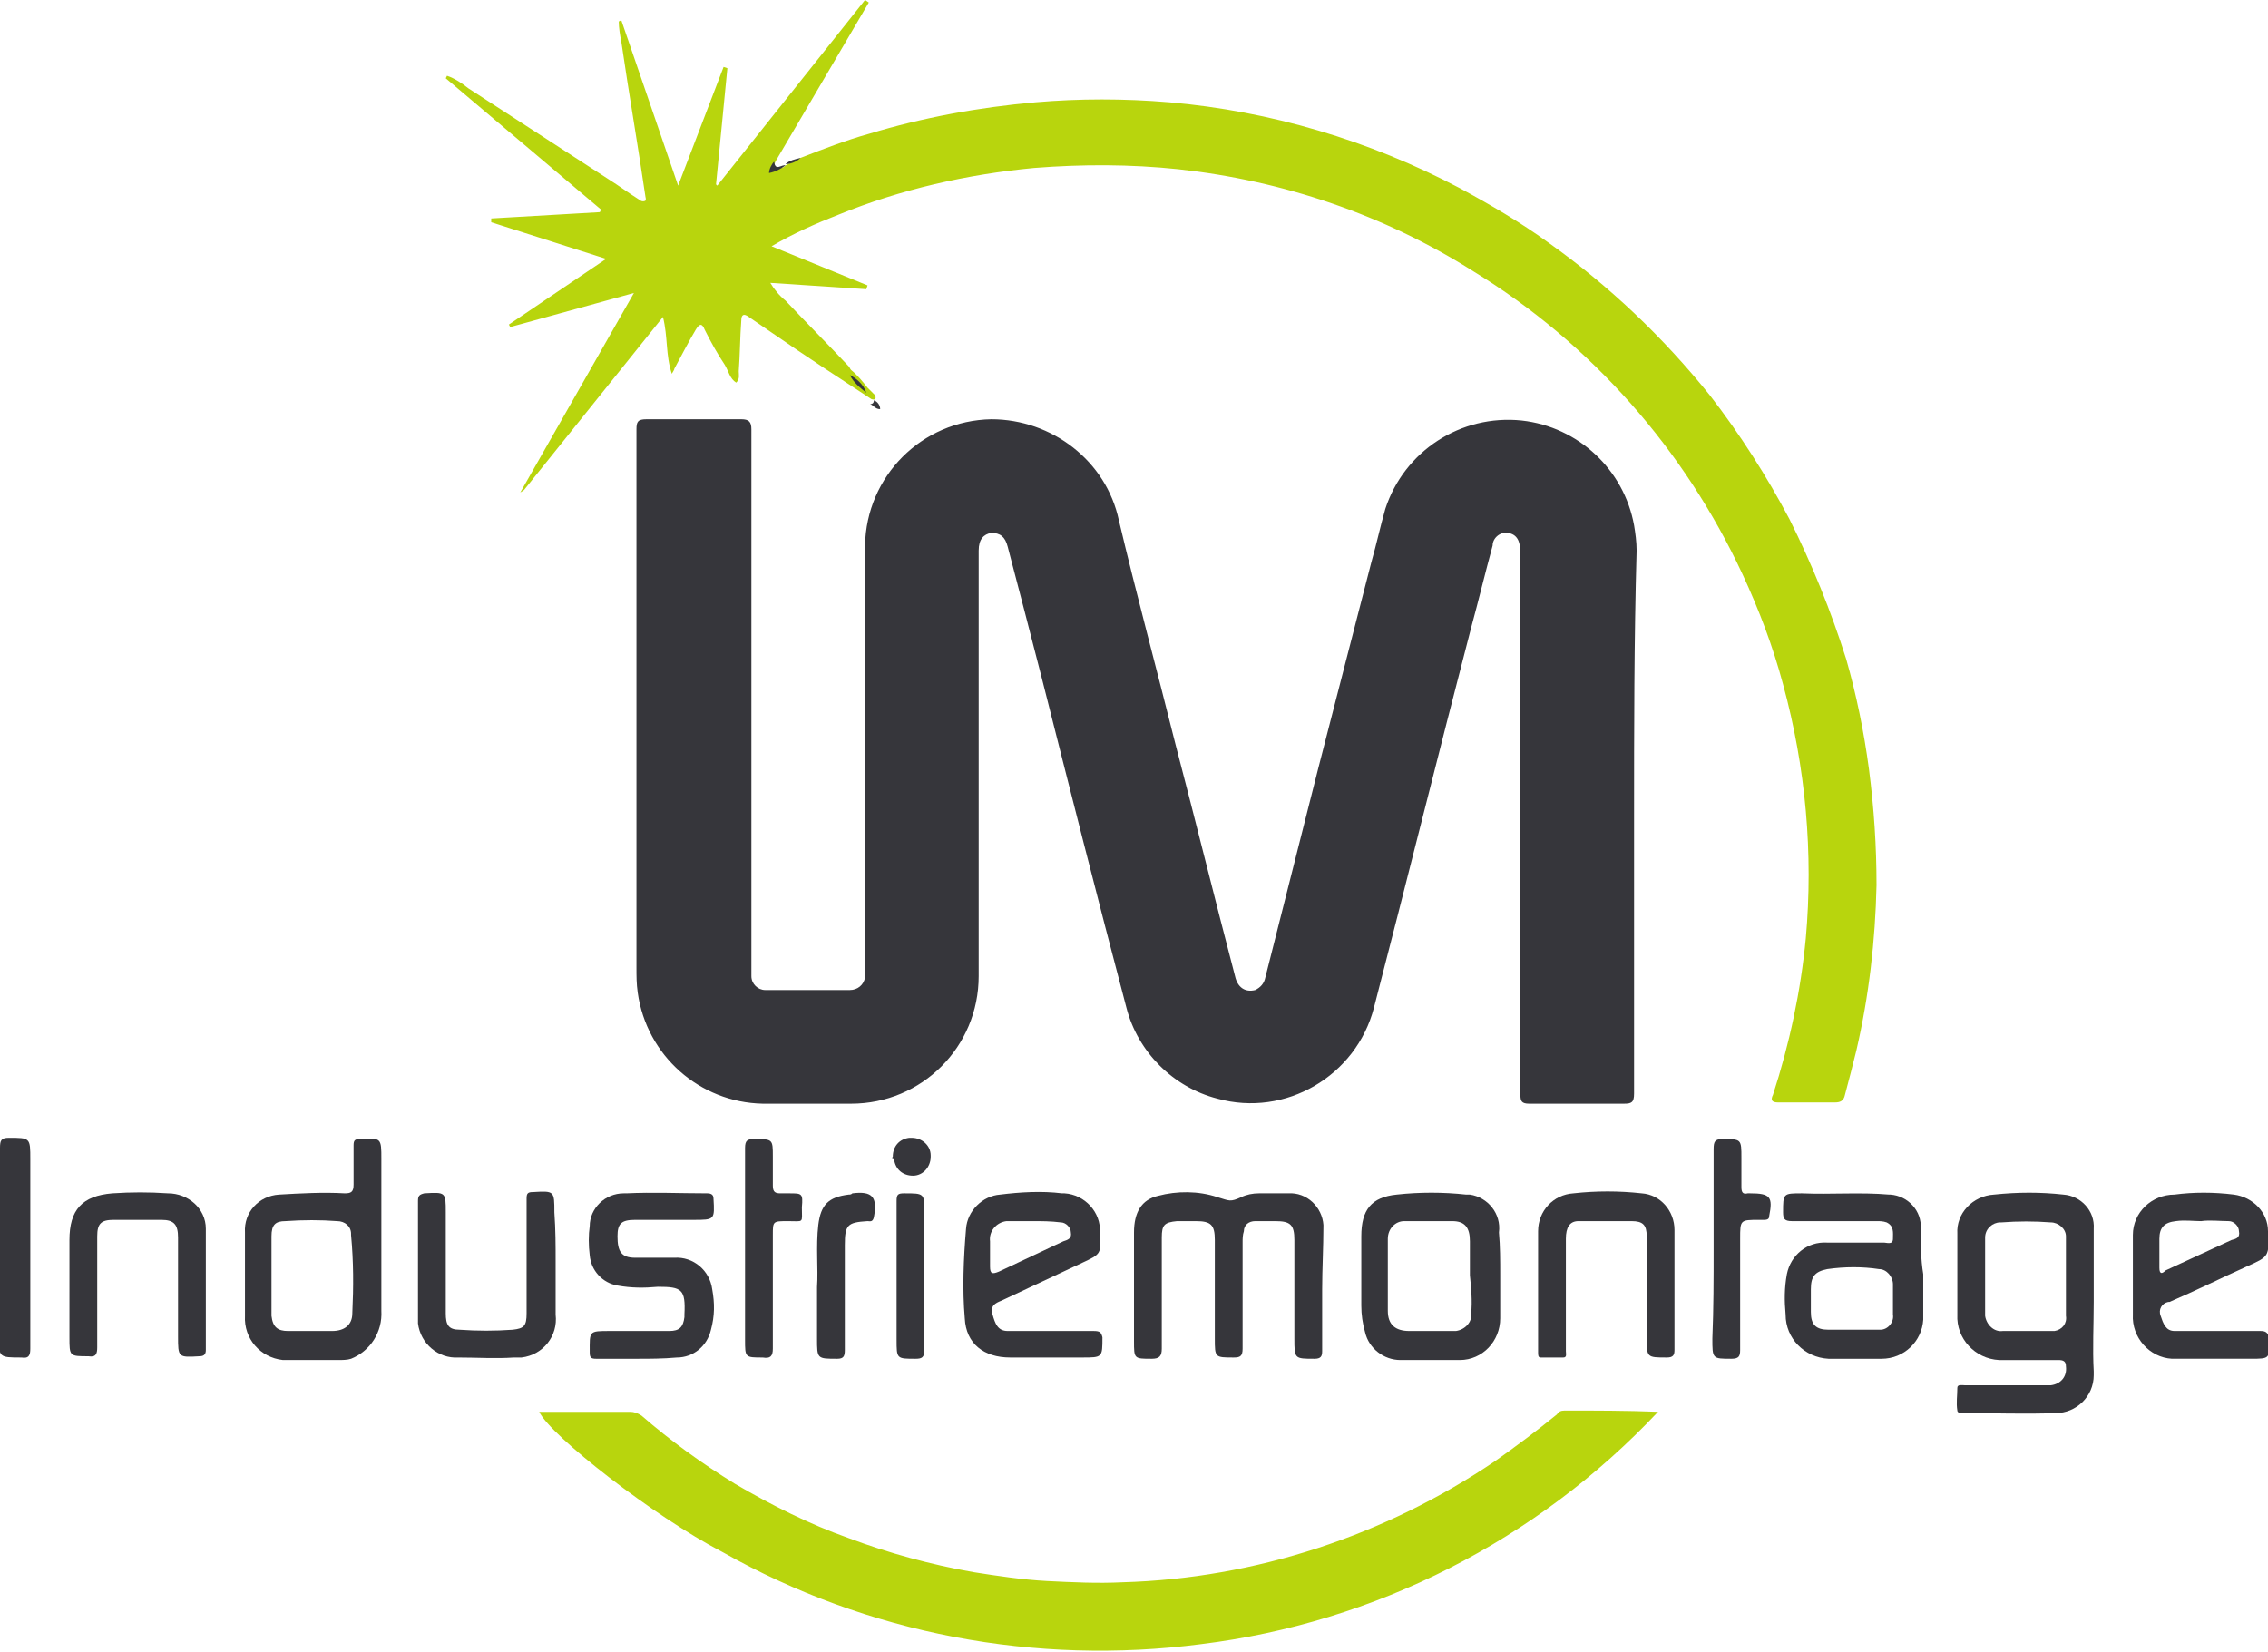 <?xml version="1.0" encoding="utf-8"?>
<!-- Generator: Adobe Illustrator 25.0.0, SVG Export Plug-In . SVG Version: 6.00 Build 0)  -->
<svg version="1.1" id="Layer_1" xmlns="http://www.w3.org/2000/svg" xmlns:xlink="http://www.w3.org/1999/xlink" x="0px" y="0px"
	 viewBox="0 0 179.6 130.8" style="enable-background:new 0 0 179.6 130.8;" xml:space="preserve">
<style type="text/css">
	.st0{fill:#36363B;}
	.st1{fill:#B8D50D;}
</style>
<g id="eKXJYJ_1_" transform="translate(-168.489 -120.051)">
	<g id="Group_2" transform="translate(168.489 120.051)">
		<path id="Path_308" class="st0" d="M129.4,64.9c0,7.2,0,14.5,0,21.7c0,0.7-0.2,0.8-0.8,0.8c-2.5,0-5,0-7.5,0
			c-0.6,0-0.7-0.2-0.7-0.7c0-14.3,0-28.6,0-42.9c0-1-0.3-1.5-1-1.6c-0.6-0.1-1.2,0.4-1.2,1c0,0,0,0,0,0c-0.6,2.2-1.1,4.3-1.7,6.5
			c-2.6,10-5.1,20.1-7.7,30.1c-1.4,5.4-7,8.7-12.4,7.2c-3.5-0.9-6.3-3.7-7.2-7.2c-2.3-8.7-4.5-17.4-6.7-26.1
			c-0.9-3.5-1.8-7-2.7-10.4c-0.2-0.8-0.6-1.1-1.3-1.1c-0.6,0.1-1,0.5-1,1.4c0,11.2,0,22.4,0,33.7c0,5.6-4.5,10.1-10.1,10.1
			c-2.3,0-4.7,0-7,0c-5-0.1-9.2-3.8-9.9-8.8c-0.1-0.7-0.1-1.3-0.1-2c0-14.2,0-28.4,0-42.6c0-0.6,0.1-0.8,0.8-0.8c2.5,0,5,0,7.5,0
			c0.6,0,0.8,0.2,0.8,0.8c0,14.1,0,28.1,0,42.2c0,0.4,0,0.7,0,1.1c0,0.6,0.5,1.1,1.1,1.1c0,0,0.1,0,0.1,0c2.2,0,4.4,0,6.6,0
			c0.6,0,1.1-0.4,1.2-1c0-0.1,0-0.1,0-0.2c0-0.2,0-0.4,0-0.6c0-11.1,0-22.2,0-33.4c0.1-5.5,4.5-9.9,10-10c4.8,0,9.1,3.3,10.1,8
			c1.4,5.9,3,11.8,4.5,17.8c1.6,6.1,3.1,12.2,4.7,18.3c0.2,0.9,0.8,1.3,1.6,1.1c0.4-0.2,0.7-0.5,0.8-1c1.4-5.5,2.8-11.1,4.2-16.6
			c1.4-5.4,2.8-10.9,4.2-16.3c0.4-1.4,0.7-2.8,1.1-4.2c1.5-4.6,6-7.5,10.8-7c4.5,0.5,8.1,3.9,8.9,8.3c0.1,0.6,0.2,1.3,0.2,2
			C129.4,50.7,129.4,57.8,129.4,64.9z"/>
		<path id="Path_309" class="st1" d="M63.4,12.5c1.8-0.7,3.6-1.4,5.4-1.9c4.3-1.3,8.7-2.1,13.2-2.5c3.5-0.3,7-0.3,10.6,0
			c8,0.7,15.8,3,23,6.8c2.4,1.3,4.8,2.7,7,4.3c4.8,3.4,9.1,7.5,12.8,12.1c2.4,3.1,4.5,6.4,6.3,9.8c1.8,3.6,3.3,7.3,4.5,11.1
			c0.8,2.8,1.4,5.7,1.8,8.7c0.4,3.1,0.6,6.1,0.6,9.2c-0.1,4.4-0.6,8.8-1.6,13.1c-0.3,1.2-0.6,2.4-0.9,3.5c-0.1,0.5-0.4,0.6-0.8,0.6
			c-1.5,0-3,0-4.5,0c-0.5,0-0.6-0.2-0.4-0.6c1.3-4,2.2-8.2,2.6-12.4c0.6-6.7,0-13.5-1.8-20.1c-0.8-3-1.9-5.9-3.2-8.7
			c-4.6-9.9-12-18.3-21.3-24c-7.1-4.5-15.1-7.2-23.4-8.1c-3.8-0.4-7.6-0.4-11.4-0.1c-5.3,0.5-10.6,1.7-15.5,3.7
			c-1.8,0.7-3.6,1.5-5.3,2.5l7.6,3.1l-0.1,0.3l-7.6-0.5c0.3,0.5,0.7,1,1.2,1.4c1.7,1.8,3.4,3.5,5,5.2c0.1,0.1,0.1,0.2,0.2,0.3
			c0.5,0.4,0.9,0.9,1.3,1.4l0.6,0.6c0.1,0.3,0,0.4-0.3,0.3c-2.6-1.7-5.2-3.4-7.8-5.2c-0.6-0.4-1.3-0.9-1.9-1.3
			c-0.4-0.3-0.6-0.2-0.6,0.3c-0.1,1.3-0.1,2.7-0.2,4c0,0.3,0.1,0.6-0.2,0.9c-0.5-0.3-0.6-0.9-0.9-1.4c-0.6-0.9-1.1-1.8-1.6-2.8
			c-0.2-0.5-0.4-0.5-0.7,0c-0.6,1-1.1,2-1.7,3.1c0,0.1-0.1,0.2-0.2,0.4c-0.5-1.5-0.3-2.9-0.7-4.5l-11,13.7L41.2,39l9-15.8l-9.8,2.7
			l-0.1-0.2l7.7-5.2l-9.1-2.9l0-0.3l8.6-0.5l0.1-0.2L35.3,6.2L35.4,6c0.6,0.2,1.2,0.6,1.7,1c3.7,2.4,7.4,4.8,11.1,7.2
			c0.8,0.5,1.6,1.1,2.4,1.6c0.1,0.1,0.3,0.2,0.5,0.1c0.1-0.1,0-0.3,0-0.4c-0.6-4.1-1.3-8.1-1.9-12.2c-0.1-0.5-0.2-1.1-0.2-1.6
			l0.2-0.1l4.5,13.1l3.6-9.4l0.3,0.1l-0.9,9.2l0.1,0.1L68.5,0l0.3,0.2l-7.4,12.6c-0.2,0.5-0.1,0.7,0.4,0.5c0.2,0,0.3-0.1,0.4-0.2
			l0,0C62.6,12.9,63,12.7,63.4,12.5z"/>
		<path id="Path_310" class="st1" d="M42.7,111.8h2.8c1.5,0,2.9,0,4.4,0c0.3,0,0.6,0.1,0.9,0.3c2.3,2,4.8,3.8,7.4,5.4
			c2.9,1.7,5.9,3.2,9,4.3c3.2,1.2,6.5,2.1,9.9,2.7c1.9,0.3,3.9,0.6,5.8,0.7c2,0.1,4,0.2,6,0.1c10.5-0.3,20.8-3.7,29.5-9.6
			c1.7-1.2,3.3-2.4,4.9-3.7c0.1-0.2,0.3-0.3,0.6-0.3c2.4,0,4.9,0,7.4,0.1c-9.6,10.2-22.4,16.7-36.2,18.4
			c-13.1,1.7-26.4-0.8-37.9-7.3C51.8,120.1,43.6,113.7,42.7,111.8z"/>
		<path id="Path_311" class="st0" d="M104.7,102.1c0,1.6,0,3.3,0,4.9c0,0.4-0.1,0.6-0.6,0.6c-1.6,0-1.6,0-1.6-1.6c0-2.6,0-5.2,0-7.8
			c0-1.2-0.3-1.5-1.5-1.5c-0.5,0-1.1,0-1.6,0c-0.5,0-0.9,0.3-0.9,0.8c-0.1,0.3-0.1,0.6-0.1,0.9c0,2.8,0,5.6,0,8.4
			c0,0.6-0.2,0.7-0.7,0.7c-1.5,0-1.5,0-1.5-1.5c0-2.6,0-5.2,0-7.8c0-1.2-0.3-1.5-1.5-1.5c-0.5,0-1,0-1.5,0C92.2,96.8,92,97,92,98
			c0,2.9,0,5.8,0,8.8c0,0.6-0.2,0.8-0.8,0.8c-1.4,0-1.4,0-1.4-1.4c0-2.9,0-5.7,0-8.6c0-1.6,0.6-2.6,1.9-2.9c1.5-0.4,3.2-0.4,4.7,0.1
			c1,0.3,1,0.4,1.9,0c0.4-0.2,0.9-0.3,1.4-0.3c0.8,0,1.5,0,2.3,0c1.5-0.1,2.7,1.1,2.8,2.5c0,0,0,0.1,0,0.1
			C104.8,98.8,104.7,100.5,104.7,102.1L104.7,102.1z"/>
		<path id="Path_312" class="st0" d="M50.4,107.6c-1.1,0-2.1,0-3.2,0c-0.4,0-0.5-0.1-0.5-0.5c0-1.7-0.1-1.7,1.6-1.7
			c1.6,0,3.2,0,4.7,0c0.8,0,1.1-0.3,1.2-1.1c0-0.1,0-0.1,0-0.2c0.1-2-0.2-2.2-2.1-2.2c-1.1,0.1-2.1,0.1-3.2-0.1
			c-1.2-0.2-2.1-1.2-2.2-2.4c-0.1-0.8-0.1-1.6,0-2.3c0-1.4,1.2-2.6,2.7-2.6c0.1,0,0.1,0,0.2,0c2.1-0.1,4.3,0,6.4,0
			c0.3,0,0.5,0.1,0.5,0.4c0.1,1.7,0.1,1.7-1.6,1.7c-1.5,0-3.1,0-4.6,0c-1.1,0-1.4,0.3-1.4,1.3c0,1.2,0.3,1.7,1.4,1.7
			c1,0,2.1,0,3.1,0c1.5-0.1,2.8,1,3,2.5c0.2,1.1,0.2,2.1-0.1,3.2c-0.3,1.3-1.4,2.2-2.7,2.2C52.5,107.6,51.4,107.6,50.4,107.6z"/>
		<path id="Path_313" class="st0" d="M132.6,102.2c0,1.6,0,3.2,0,4.7c0,0.4-0.1,0.6-0.6,0.6c-1.6,0-1.6,0-1.6-1.6c0-2.6,0-5.3,0-8
			c0-0.9-0.3-1.2-1.2-1.2c-1.4,0-2.8,0-4.2,0c-0.7,0-1,0.5-1,1.4c0,2.2,0,4.4,0,6.6c0,0.8,0,1.6,0,2.3c0,0.2,0.1,0.5-0.2,0.5
			c-0.6,0-1.2,0-1.8,0c-0.2,0-0.2-0.2-0.2-0.4c0-3.2,0-6.4,0-9.6c0-1.6,1.2-2.9,2.8-3c1.8-0.2,3.6-0.2,5.4,0
			c1.5,0.1,2.6,1.4,2.6,2.9C132.6,99,132.6,100.6,132.6,102.2L132.6,102.2z"/>
		<path id="Path_314" class="st0" d="M5.5,102.3c0-1.4,0-2.7,0-4.1c0-2.4,1-3.5,3.4-3.7c1.5-0.1,2.9-0.1,4.4,0c1.6,0,3,1.2,3,2.8
			c0,0.1,0,0.2,0,0.3c0,3.1,0,6.2,0,9.3c0,0.3-0.1,0.5-0.5,0.5c-1.7,0.1-1.7,0.1-1.7-1.6c0-2.6,0-5.2,0-7.8c0-1-0.3-1.4-1.3-1.4
			c-1.3,0-2.5,0-3.8,0c-1,0-1.3,0.3-1.3,1.3c0,2.9,0,5.8,0,8.8c0,0.5-0.1,0.8-0.7,0.7c-1.5,0-1.5,0-1.5-1.5
			C5.5,104.8,5.5,103.5,5.5,102.3z"/>
		<path id="Path_315" class="st0" d="M44,99.9c0,1.4,0,2.8,0,4.2c0.2,1.7-1,3.2-2.7,3.4c-0.2,0-0.4,0-0.6,0c-1.5,0.1-2.9,0-4.4,0
			c-1.6,0.1-3-1.1-3.2-2.7c0-0.1,0-0.3,0-0.4c0-3.1,0-6.2,0-9.3c0-0.4,0.1-0.5,0.5-0.6c1.7-0.1,1.7-0.1,1.7,1.5c0,2.7,0,5.3,0,8
			c0,0.9,0.2,1.3,1.1,1.3c1.4,0.1,2.8,0.1,4.2,0c0.9-0.1,1.1-0.3,1.1-1.3c0-2.3,0-4.6,0-6.9c0-0.7,0-1.5,0-2.2
			c0-0.4,0.1-0.5,0.5-0.5c1.7-0.1,1.7-0.1,1.7,1.6C44,97.4,44,98.6,44,99.9z"/>
		<path id="Path_316" class="st0" d="M59,98.9c0-2.7,0-5.3,0-8c0-0.6,0.2-0.7,0.7-0.7c1.5,0,1.5,0,1.5,1.4c0,0.8,0,1.6,0,2.3
			c0,0.5,0.2,0.6,0.6,0.6c0.2,0,0.4,0,0.7,0c1,0,1.1,0,1,1.1c0,1.3,0.2,1.1-1.1,1.1c-1.2,0-1.2,0-1.2,1.1c0,3,0,6,0,9
			c0,0.6-0.2,0.8-0.8,0.7c-1.4,0-1.4,0-1.4-1.4L59,98.9z"/>
		<path id="Path_317" class="st0" d="M0,98.8c0-2.6,0-5.3,0-7.9c0-0.6,0.1-0.8,0.7-0.8c1.7,0,1.7,0,1.7,1.7c0,5,0,10,0,15
			c0,0.5-0.1,0.8-0.7,0.7c-1.8,0-1.8,0-1.8-1.8C0,103.5,0,101.2,0,98.8z"/>
		<path id="Path_318" class="st0" d="M135.7,98.9c0-2.7,0-5.3,0-7.9c0-0.6,0.1-0.8,0.7-0.8c1.5,0,1.5,0,1.5,1.5c0,0.8,0,1.6,0,2.3
			c0,0.4,0.1,0.6,0.5,0.5c0.1,0,0.1,0,0.2,0c1.6,0,1.8,0.3,1.5,1.8c0,0.2-0.1,0.3-0.4,0.3c-0.1,0-0.2,0-0.4,0c-1.5,0-1.5,0-1.5,1.5
			c0,2.9,0,5.8,0,8.8c0,0.5-0.1,0.7-0.7,0.7c-1.5,0-1.5,0-1.5-1.6C135.7,103.6,135.7,101.3,135.7,98.9z"/>
		<path id="Path_319" class="st0" d="M64.7,101.9c0.1-1.4-0.1-3.2,0.1-4.9c0.2-1.6,0.8-2.2,2.4-2.4c0.1,0,0.2,0,0.3-0.1
			c1.6-0.2,2,0.3,1.7,1.9c-0.1,0.4-0.3,0.3-0.5,0.3c-1.6,0.1-1.8,0.3-1.8,1.9c0,2.8,0,5.5,0,8.3c0,0.5-0.1,0.7-0.6,0.7
			c-1.6,0-1.6,0-1.6-1.6L64.7,101.9z"/>
		<path id="Path_320" class="st0" d="M71,101c0-2,0-3.9,0-5.9c0-0.5,0.1-0.6,0.6-0.6c1.6,0,1.6,0,1.6,1.5c0,3.6,0,7.2,0,10.9
			c0,0.6-0.2,0.7-0.7,0.7c-1.5,0-1.5,0-1.5-1.5L71,101L71,101z"/>
		<path id="Path_321" class="st0" d="M70.7,91.6c0-0.8,0.5-1.4,1.3-1.5c0.1,0,0.1,0,0.2,0c0.8,0,1.5,0.6,1.5,1.4c0,0,0,0.1,0,0.1
			c0,0.8-0.6,1.5-1.4,1.5c0,0,0,0,0,0c-0.8,0-1.4-0.5-1.5-1.3C70.6,91.8,70.6,91.7,70.7,91.6z"/>
		<path id="Path_322" class="st0" d="M62.2,13.1c-0.4,0.3-0.8,0.5-1.3,0.6c0-0.3,0.2-0.7,0.4-0.9C61.4,13.6,61.9,13,62.2,13.1z"/>
		<path id="Path_323" class="st0" d="M68.6,31.1c-0.5-0.4-1-0.8-1.3-1.4C67.9,30,68.4,30.5,68.6,31.1z"/>
		<path id="Path_324" class="st0" d="M68.9,32c0.2,0,0.3-0.1,0.3-0.3c0.3,0.1,0.5,0.4,0.5,0.7C69.3,32.4,69.2,32.1,68.9,32z"/>
		<path id="Path_325" class="st0" d="M63.4,12.5c-0.3,0.3-0.8,0.5-1.2,0.5C62.5,12.7,63,12.6,63.4,12.5z"/>
		<path id="Path_326" class="st0" d="M165.8,108.6c-0.1-1.8,0-3.7,0-5.5c0-1.9,0-3.8,0-5.8c0.1-1.4-1-2.6-2.4-2.7
			c-1.8-0.2-3.6-0.2-5.5,0c-1.7,0.1-3,1.5-2.9,3.1c0,0,0,0,0,0.1c0,2.1,0,4.2,0,6.3c-0.1,1.9,1.4,3.5,3.3,3.6c0.1,0,0.2,0,0.3,0
			c1.5,0,3,0,4.4,0c0.4,0,0.6,0.1,0.6,0.5c0.1,0.8-0.4,1.4-1.2,1.5c-0.1,0-0.2,0-0.3,0c-2.2,0-4.3,0-6.5,0c-0.2,0-0.6-0.1-0.6,0.2
			c0,0.6-0.1,1.2,0,1.8c0,0.2,0.3,0.2,0.4,0.2c2.5,0,5,0.1,7.4,0c1.6,0,3-1.3,3-3C165.8,108.8,165.8,108.7,165.8,108.6z
			 M163.6,104.2c0.1,0.6-0.3,1.1-0.9,1.2c-0.1,0-0.2,0-0.3,0c-1.3,0-2.5,0-3.8,0c-0.7,0.1-1.3-0.5-1.4-1.2c0,0,0-0.1,0-0.1
			c0-2,0-4.1,0-6.1c0-0.7,0.6-1.2,1.2-1.2c0,0,0,0,0.1,0c1.3-0.1,2.6-0.1,3.9,0c0.6,0,1.2,0.5,1.2,1.1c0,0.1,0,0.1,0,0.2
			c0,1,0,2.1,0,3.1C163.6,102.1,163.6,103.2,163.6,104.2L163.6,104.2z"/>
		<path id="Path_327" class="st0" d="M30.2,97.4L30.2,97.4c0-1.9,0-3.7,0-5.6c0-1.7,0-1.7-1.7-1.6c-0.4,0-0.5,0.1-0.5,0.5
			c0,1,0,2.1,0,3.1c0,0.6-0.2,0.7-0.7,0.7c-1.7-0.1-3.5,0-5.2,0.1c-1.6,0.1-2.8,1.4-2.7,3c0,2.2,0,4.4,0,6.6c-0.1,1.8,1.2,3.3,3,3.5
			c0.2,0,0.3,0,0.5,0c1.3,0,2.6,0,3.9,0c0.3,0,0.7,0,1-0.1c1.5-0.6,2.5-2.1,2.4-3.8C30.2,101.6,30.2,99.5,30.2,97.4z M27.9,104
			c0,0.9-0.6,1.4-1.6,1.4c-1.2,0-2.3,0-3.5,0c-0.8,0-1.2-0.3-1.3-1.2c0-1.1,0-2.1,0-3.2h0c0-1,0-2,0-3.1c0-0.9,0.3-1.2,1.1-1.2
			c1.4-0.1,2.8-0.1,4.1,0c0.6,0,1.1,0.4,1.1,1c0,0,0,0.1,0,0.1C28,99.9,28,101.9,27.9,104L27.9,104z"/>
		<path id="Path_328" class="st0" d="M152.1,97.3c0.1-1.4-1-2.6-2.4-2.7c0,0-0.1,0-0.1,0c-2.3-0.2-4.6,0-6.9-0.1
			c-1.5,0-1.5,0-1.5,1.5c0,0.5,0.1,0.7,0.7,0.7c2.2,0,4.5,0,6.7,0c0.3,0,0.5,0,0.8,0.1c0.6,0.3,0.5,0.8,0.5,1.3
			c0,0.5-0.5,0.3-0.7,0.3c-1.5,0-3,0-4.5,0c-1.6-0.1-2.9,1-3.2,2.5c-0.2,1.1-0.2,2.1-0.1,3.2c0,1.9,1.5,3.4,3.4,3.5
			c0.1,0,0.1,0,0.2,0c1.3,0,2.7,0,4,0c1.8,0,3.2-1.4,3.3-3.1c0-1.2,0-2.4,0-3.6h0C152.1,99.7,152.1,98.5,152.1,97.3z M149.9,104.1
			c0.1,0.6-0.4,1.2-1,1.2c-0.1,0-0.1,0-0.2,0c-0.7,0-1.3,0-2,0c-0.6,0-1.3,0-1.9,0c-1,0-1.4-0.4-1.4-1.4c0-0.6,0-1.2,0-1.8
			c0-1,0.3-1.4,1.3-1.6c1.4-0.2,2.8-0.2,4.1,0c0.6,0,1.1,0.6,1.1,1.2c0,0,0,0,0,0.1C149.9,102.7,149.9,103.4,149.9,104.1
			L149.9,104.1z"/>
		<path id="Path_329" class="st0" d="M86.6,105.4c-1.5,0-3,0-4.5,0c-0.8,0-1.6,0-2.3,0c-0.8,0-1-0.6-1.2-1.3
			c-0.2-0.7,0.2-0.9,0.7-1.1c2.1-1,4.3-2,6.4-3c1.5-0.7,1.5-0.7,1.4-2.4c0.1-1.6-1.2-3-2.8-3.1c-0.1,0-0.1,0-0.2,0
			c-1.6-0.2-3.3-0.1-4.9,0.1c-1.4,0.1-2.6,1.3-2.7,2.7c-0.2,2.4-0.3,4.8-0.1,7.1c0.1,2,1.5,3.1,3.6,3.1c1,0,2.1,0,3.1,0h2.6
			c1.6,0,1.6,0,1.6-1.6C87.2,105.5,87.1,105.4,86.6,105.4z M78.4,100.3c0-0.7,0-1.4,0-2c-0.1-0.8,0.5-1.5,1.3-1.6c0.1,0,0.2,0,0.3,0
			c0.6,0,1.1,0,1.8,0c0.7,0,1.4,0,2.2,0.1c0.4,0,0.8,0.4,0.8,0.8c0.1,0.5-0.3,0.6-0.6,0.7c-1.7,0.8-3.4,1.6-5.1,2.4
			C78.6,100.9,78.4,100.9,78.4,100.3L78.4,100.3z"/>
		<path id="Path_330" class="st0" d="M179,105.4c-1.6,0-3.2,0-4.8,0c-0.7,0-1.4,0-2,0c-0.7,0-0.9-0.6-1.1-1.2
			c-0.2-0.5,0.1-1,0.6-1.1c0,0,0.1,0,0.1,0c2.1-0.9,4.1-1.9,6.1-2.8c1.8-0.8,1.8-0.8,1.7-2.8c0-1.5-1.2-2.7-2.7-2.9
			c-1.6-0.2-3.2-0.2-4.7,0c-1.8,0-3.3,1.4-3.3,3.2c0,0.1,0,0.3,0,0.4c0,2,0,3.9,0,5.9c-0.1,1.8,1.3,3.4,3.1,3.5c0.1,0,0.3,0,0.4,0
			c1.1,0,2.2,0,3.3,0h2.5c1.6,0,1.5,0,1.5-1.6C179.6,105.5,179.4,105.4,179,105.4z M171,100.4c0-0.8,0-1.5,0-2.3
			c0-0.9,0.4-1.3,1.3-1.4c0.7-0.1,1.4,0,2,0c0.7-0.1,1.5,0,2.2,0c0.4,0,0.8,0.4,0.8,0.8c0.1,0.5-0.2,0.6-0.6,0.7
			c-1.7,0.8-3.5,1.6-5.2,2.4C171.2,100.9,171,100.9,171,100.4L171,100.4z"/>
		<path id="Path_331" class="st0" d="M118.7,97.6c0.2-1.5-0.9-2.8-2.3-3c-0.1,0-0.2,0-0.3,0c-1.8-0.2-3.7-0.2-5.5,0
			c-2,0.2-2.8,1.2-2.8,3.3c0,1.8,0,3.6,0,5.5c0,0.7,0.1,1.4,0.3,2.1c0.3,1.3,1.5,2.2,2.8,2.2c1.6,0,3.1,0,4.7,0
			c1.8,0,3.2-1.5,3.2-3.3c0,0,0,0,0,0c0-1.1,0-2.2,0-3.4C118.8,99.8,118.8,98.7,118.7,97.6z M116.5,104c0.1,0.7-0.5,1.3-1.2,1.4
			c-0.1,0-0.2,0-0.3,0c-1.1,0-2.3,0-3.4,0s-1.7-0.5-1.7-1.6c0-1.9,0-3.8,0-5.7c0-0.8,0.6-1.4,1.3-1.4c0.1,0,0.1,0,0.2,0
			c1.2,0,2.4,0,3.6,0c1,0,1.4,0.5,1.4,1.6c0,0.1,0,0.1,0,0.2c0,0.8,0,1.7,0,2.5h0C116.5,102,116.6,103,116.5,104L116.5,104z"/>
	</g>
</g>
</svg>
